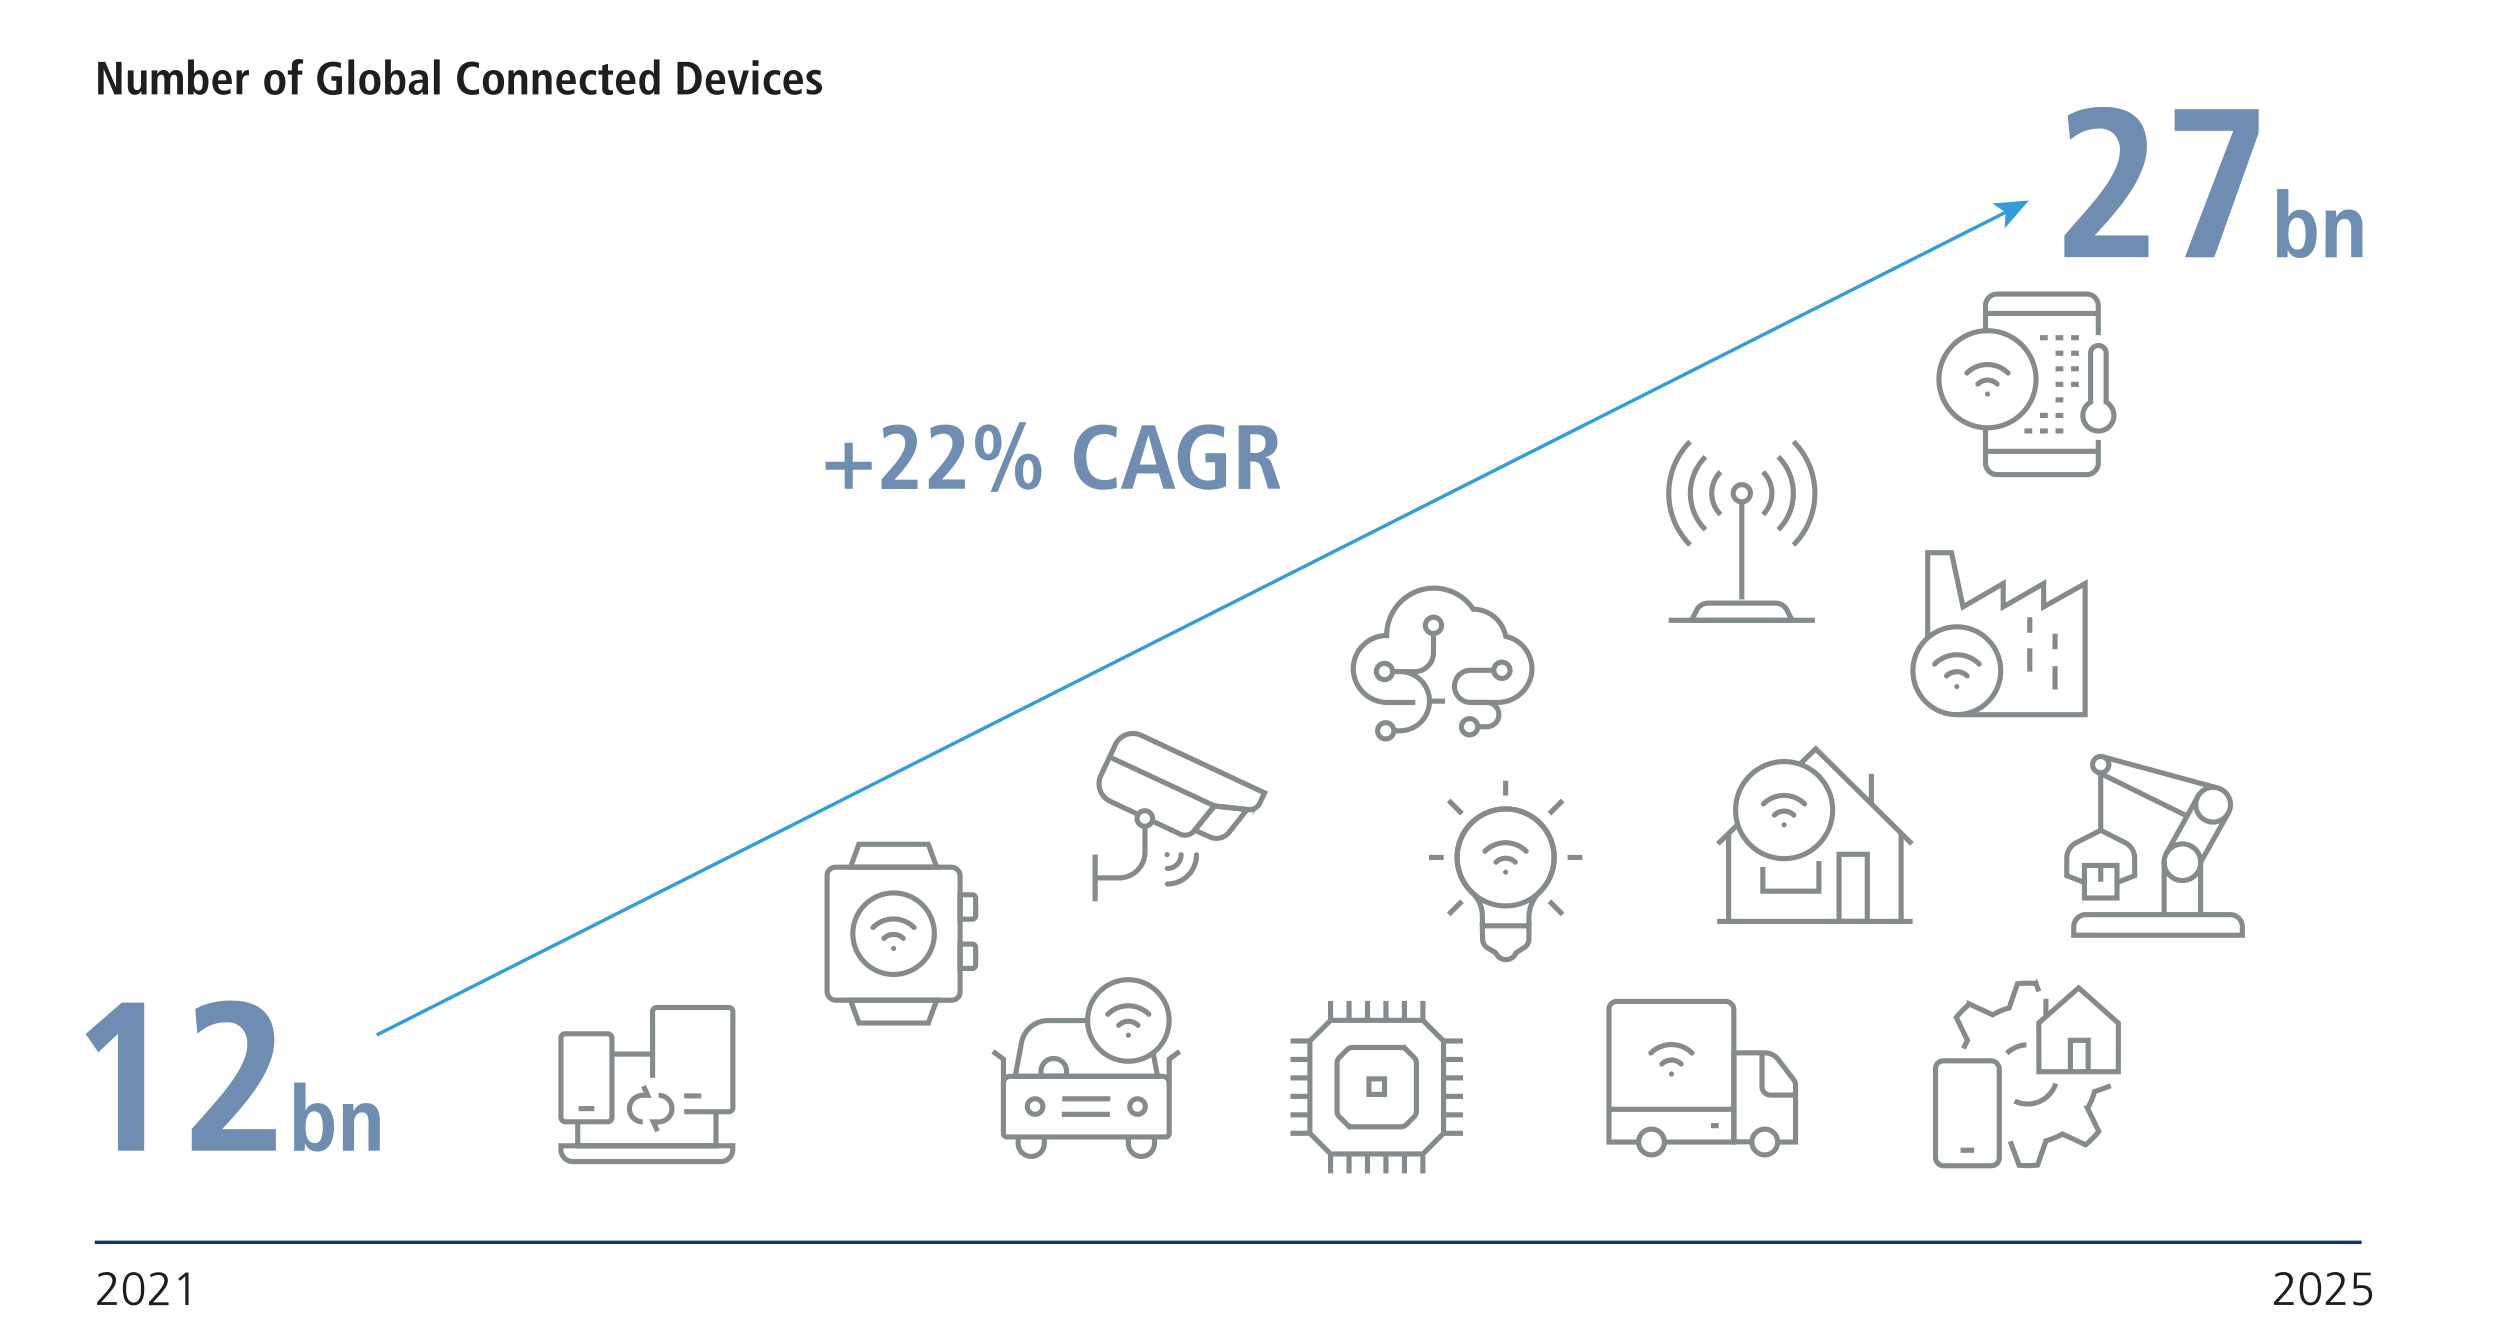 <svg id="Layer_1" data-name="Layer 1" xmlns="http://www.w3.org/2000/svg" viewBox="0 0 730 391.01"><defs><style>.cls-1,.cls-4,.cls-6,.cls-7,.cls-8{fill:none;stroke-miterlimit:10;}.cls-1{stroke:#123a5f;}.cls-2{fill:#1e1e1e;}.cls-3{fill:#6e8db0;}.cls-4{stroke:#349cd7;}.cls-5{fill:#349cd7;}.cls-6,.cls-7,.cls-8{stroke:#858a8c;stroke-width:1.5px;}.cls-7{stroke-linecap:square;}.cls-8{stroke-linecap:round;}</style></defs><title>202207_thematic_newsletter_6</title><line class="cls-1" x1="27.67" y1="362.76" x2="689.6" y2="362.76"/><path class="cls-2" d="M28.35,380.25l2.18-2.41a15.67,15.67,0,0,0,1.58-2,3.61,3.61,0,0,0,.71-1.87,1.74,1.74,0,0,0-.48-1.24,1.71,1.71,0,0,0-1.2-.47,4.25,4.25,0,0,0-2.28.68l-.17-.86a7.56,7.56,0,0,1,1.19-.46,4.33,4.33,0,0,1,1.21-.18,3.07,3.07,0,0,1,2,.6,2.29,2.29,0,0,1,.79,1.89,4,4,0,0,1-.85,2.22,18.43,18.43,0,0,1-1.77,2.19l-1.71,1.88h4.55v.82H28.35Z"/><path class="cls-2" d="M39,371.47a2.8,2.8,0,0,1,1.57.44,2.86,2.86,0,0,1,.95,1.14,8,8,0,0,1,.6,3.27,14.78,14.78,0,0,1-.09,1.58,5.86,5.86,0,0,1-.44,1.58,2.77,2.77,0,0,1-.94,1.19,2.63,2.63,0,0,1-1.65.49,2.52,2.52,0,0,1-1.6-.49,2.79,2.79,0,0,1-1-1.19A6.25,6.25,0,0,1,36,377.9a8.8,8.8,0,0,1-.12-1.58,7.84,7.84,0,0,1,.61-3.27,2.91,2.91,0,0,1,1-1.14A2.74,2.74,0,0,1,39,371.47Zm0,.82a1.71,1.71,0,0,0-1.15.39,2.49,2.49,0,0,0-.67,1,6.38,6.38,0,0,0-.29,1.31c0,.47-.06.91-.06,1.31s0,.83.06,1.29a6.23,6.23,0,0,0,.29,1.31,2.33,2.33,0,0,0,.67,1,1.55,1.55,0,0,0,1.15.42,1.65,1.65,0,0,0,1.19-.42,2.3,2.3,0,0,0,.65-1,5.68,5.68,0,0,0,.3-1.31c0-.46,0-.89,0-1.29s0-.84,0-1.31a5.8,5.8,0,0,0-.3-1.31,2.45,2.45,0,0,0-.65-1A1.83,1.83,0,0,0,39,372.29Z"/><path class="cls-2" d="M43.49,380.25l2.18-2.41a16.63,16.63,0,0,0,1.58-2A3.61,3.61,0,0,0,48,374a1.74,1.74,0,0,0-.48-1.24,1.71,1.71,0,0,0-1.2-.47A4.28,4.28,0,0,0,44,373l-.16-.86a7.56,7.56,0,0,1,1.19-.46,4.33,4.33,0,0,1,1.21-.18,3.07,3.07,0,0,1,2,.6A2.32,2.32,0,0,1,49,374a4,4,0,0,1-.85,2.22,18.43,18.43,0,0,1-1.77,2.19l-1.71,1.88h4.54v.82h-5.7Z"/><path class="cls-2" d="M54.21,371.57h.84v9.5h-.94v-8.44L52.57,374l-.52-.62Z"/><path class="cls-2" d="M28.66,18.07h2.07l3.16,7.46h0V18.07H35.5v9.5H33.42l-3.15-7.4h0v7.4H28.66Z"/><path class="cls-2" d="M42.8,26.41c0,.22,0,.43,0,.63s0,.38,0,.53H41.27l0-.54a4.61,4.61,0,0,1,0-.53l0,0v0l-.27.4a2.26,2.26,0,0,1-.37.39,2,2,0,0,1-.52.28,2.12,2.12,0,0,1-.71.11,2.21,2.21,0,0,1-1-.2,1.73,1.73,0,0,1-.63-.57,2.46,2.46,0,0,1-.34-.83,4.57,4.57,0,0,1-.11-1V20.56h1.69v4.21a2.17,2.17,0,0,0,.24,1.17.88.88,0,0,0,.77.35,1,1,0,0,0,.56-.14,1.16,1.16,0,0,0,.35-.38,1.56,1.56,0,0,0,.19-.55,3.31,3.31,0,0,0,.06-.64v-4H42.8Z"/><path class="cls-2" d="M44.28,21.7c0-.25,0-.47,0-.66s0-.35,0-.48h1.68c0,.18,0,.37,0,.55s0,.37,0,.55h0a2.43,2.43,0,0,1,.25-.42,2.19,2.19,0,0,1,.36-.39,2.4,2.4,0,0,1,.5-.28,1.69,1.69,0,0,1,.66-.12,2,2,0,0,1,.74.12,2.08,2.08,0,0,1,.51.3,1.4,1.4,0,0,1,.32.37c.07.13.14.24.2.33.08-.12.17-.24.28-.38a2.25,2.25,0,0,1,.39-.36,2,2,0,0,1,1.2-.38,2.1,2.1,0,0,1,1,.2,1.53,1.53,0,0,1,.62.56,2.42,2.42,0,0,1,.34.88,5.79,5.79,0,0,1,.1,1.15v4.33H51.74V23.15a1.83,1.83,0,0,0-.21-1,.76.76,0,0,0-.69-.33,1,1,0,0,0-.49.12,1,1,0,0,0-.36.33,1.63,1.63,0,0,0-.22.48,2,2,0,0,0-.07.55v4.25H48V23.15a1.83,1.83,0,0,0-.21-1,.76.76,0,0,0-.69-.33,1,1,0,0,0-.5.12,1.1,1.1,0,0,0-.35.33,1.63,1.63,0,0,0-.22.48,2,2,0,0,0-.07.55v4.25H44.28Z"/><path class="cls-2" d="M56.63,17.36v4.21h0a1.85,1.85,0,0,1,.24-.4,1.79,1.79,0,0,1,.89-.62,2.19,2.19,0,0,1,2.46.85,4.71,4.71,0,0,1,.64,2.67,6.82,6.82,0,0,1-.14,1.39,3.83,3.83,0,0,1-.44,1.15,2.36,2.36,0,0,1-.76.78,2.12,2.12,0,0,1-1.12.29,2.2,2.2,0,0,1-.72-.1,1.82,1.82,0,0,1-.52-.27,2.28,2.28,0,0,1-.38-.38,2,2,0,0,1-.25-.45h0c0,.24,0,.45,0,.65a3,3,0,0,1,0,.44H54.89c0-.12,0-.29,0-.5s0-.44,0-.7v-9Zm0,6.69a5.45,5.45,0,0,0,.07.92,2.62,2.62,0,0,0,.22.76,1.28,1.28,0,0,0,.42.52,1,1,0,0,0,.62.19,1,1,0,0,0,1-.6A5.06,5.06,0,0,0,59.2,24a4.2,4.2,0,0,0-.28-1.68,1,1,0,0,0-1-.63,1,1,0,0,0-.6.18,1.33,1.33,0,0,0-.41.49,2.88,2.88,0,0,0-.23.75A5.53,5.53,0,0,0,56.63,24.05Z"/><path class="cls-2" d="M67.37,27.23c-.18.07-.45.17-.8.28a4.46,4.46,0,0,1-1.3.17,3.38,3.38,0,0,1-1.45-.28,2.92,2.92,0,0,1-1-.77,3.19,3.19,0,0,1-.59-1.11A5,5,0,0,1,62,24.17a5.28,5.28,0,0,1,.2-1.47,3.64,3.64,0,0,1,.57-1.17,2.74,2.74,0,0,1,.91-.79,2.55,2.55,0,0,1,1.21-.29,2.9,2.9,0,0,1,1.07.19,2.16,2.16,0,0,1,.9.61,3.18,3.18,0,0,1,.61,1.16,6,6,0,0,1,.22,1.79v.32h-4a2.21,2.21,0,0,0,.4,1.41,1.66,1.66,0,0,0,1.38.51,3.1,3.1,0,0,0,1.19-.18,3.14,3.14,0,0,0,.65-.36Zm-1.28-3.77q0-1.86-1.17-1.86a1,1,0,0,0-.57.16,1.31,1.31,0,0,0-.39.42,1.79,1.79,0,0,0-.23.6,3.91,3.91,0,0,0-.06.68Z"/><path class="cls-2" d="M69.09,21.72c0-.22,0-.43,0-.63s0-.37,0-.53h1.53c0,.21,0,.42,0,.64s0,.43,0,.64h0a2.31,2.31,0,0,1,.22-.45,1.83,1.83,0,0,1,.35-.45,2.25,2.25,0,0,1,.52-.35,1.67,1.67,0,0,1,.69-.14l.15,0,.14,0v1.58a2.14,2.14,0,0,0-.48-.07,1.58,1.58,0,0,0-.52.09,1.36,1.36,0,0,0-.47.29,1.47,1.47,0,0,0-.34.53,2.43,2.43,0,0,0-.13.82v3.84H69.09Z"/><path class="cls-2" d="M77.17,24.06a4.69,4.69,0,0,1,.28-1.77,3,3,0,0,1,.73-1.1,2.35,2.35,0,0,1,1-.57,3.79,3.79,0,0,1,1.08-.17,3.69,3.69,0,0,1,1.08.17,2.35,2.35,0,0,1,1,.57,3.09,3.09,0,0,1,.72,1.1,4.69,4.69,0,0,1,.28,1.77,4.82,4.82,0,0,1-.28,1.8A3.05,3.05,0,0,1,82.34,27a2.32,2.32,0,0,1-1,.56,4,4,0,0,1-1.08.15,4.13,4.13,0,0,1-1.08-.15,2.32,2.32,0,0,1-1-.56,2.94,2.94,0,0,1-.73-1.11A4.82,4.82,0,0,1,77.17,24.06Zm1.74,0a6.36,6.36,0,0,0,.06.87,2.63,2.63,0,0,0,.21.78,1.41,1.41,0,0,0,.41.56,1.05,1.05,0,0,0,.67.21,1,1,0,0,0,.67-.21,1.41,1.41,0,0,0,.41-.56,2.62,2.62,0,0,0,.2-.78,6.34,6.34,0,0,0,0-1.74,2.62,2.62,0,0,0-.2-.78,1.53,1.53,0,0,0-.41-.55,1,1,0,0,0-.67-.21,1.05,1.05,0,0,0-.67.21,1.53,1.53,0,0,0-.41.55,2.63,2.63,0,0,0-.21.78A6.36,6.36,0,0,0,78.91,24.06Z"/><path class="cls-2" d="M85.22,21.8H84.05V20.56h1.17V19.13a2.92,2.92,0,0,1,.09-.73,1.61,1.61,0,0,1,1-1,2.47,2.47,0,0,1,1-.16,4.65,4.65,0,0,1,.66.05l.55.11-.06,1.23-.32-.08a1.9,1.9,0,0,0-.35,0,.76.76,0,0,0-.59.24.9.9,0,0,0-.21.63v1.21h1.28V21.8H86.91v5.77H85.22Z"/><path class="cls-2" d="M96.77,22.25h3.08v5a4.27,4.27,0,0,1-1,.34,6.9,6.9,0,0,1-1.57.15,5.09,5.09,0,0,1-2-.37,4,4,0,0,1-1.46-1,4.4,4.4,0,0,1-.89-1.55,6.49,6.49,0,0,1,0-3.9,4.4,4.4,0,0,1,.89-1.55,4.26,4.26,0,0,1,1.46-1,5.27,5.27,0,0,1,2-.37,6.1,6.1,0,0,1,1.43.15,4.89,4.89,0,0,1,.88.26l-.09,1.57a3.81,3.81,0,0,0-1-.42,4.26,4.26,0,0,0-1.21-.17,2.65,2.65,0,0,0-1.23.27,2.68,2.68,0,0,0-.89.75,3.39,3.39,0,0,0-.55,1.11,5,5,0,0,0-.18,1.37,5.38,5.38,0,0,0,.18,1.45,3.21,3.21,0,0,0,.52,1.1,2.31,2.31,0,0,0,.87.71,2.76,2.76,0,0,0,1.18.24,3.27,3.27,0,0,0,.57-.05,2.94,2.94,0,0,0,.44-.13V23.58H96.77Z"/><path class="cls-2" d="M101.73,17.36h1.69V27.57h-1.69Z"/><path class="cls-2" d="M104.92,24.06a4.69,4.69,0,0,1,.28-1.77,2.85,2.85,0,0,1,.72-1.1,2.41,2.41,0,0,1,1-.57,3.55,3.55,0,0,1,2.17,0,2.26,2.26,0,0,1,1,.57,2.85,2.85,0,0,1,.72,1.1,4.69,4.69,0,0,1,.28,1.77,4.82,4.82,0,0,1-.28,1.8,2.82,2.82,0,0,1-.72,1.11,2.24,2.24,0,0,1-1,.56,4,4,0,0,1-2.17,0,2.38,2.38,0,0,1-1-.56,2.82,2.82,0,0,1-.72-1.11A4.82,4.82,0,0,1,104.92,24.06Zm1.74,0a8.46,8.46,0,0,0,0,.87,3,3,0,0,0,.21.78,1.53,1.53,0,0,0,.42.56,1.16,1.16,0,0,0,1.33,0,1.32,1.32,0,0,0,.41-.56,3,3,0,0,0,.21-.78,7.59,7.59,0,0,0,0-1.74,3,3,0,0,0-.21-.78,1.42,1.42,0,0,0-.41-.55,1.16,1.16,0,0,0-1.33,0,1.68,1.68,0,0,0-.42.55,3,3,0,0,0-.21.78A8.46,8.46,0,0,0,106.66,24.06Z"/><path class="cls-2" d="M114.13,17.36v4.21h0a1.9,1.9,0,0,1,.25-.4,1.41,1.41,0,0,1,.37-.36,1.69,1.69,0,0,1,.52-.26,2,2,0,0,1,.67-.1,2,2,0,0,1,1.78.95,4.71,4.71,0,0,1,.64,2.67,6.18,6.18,0,0,1-.14,1.39,3.82,3.82,0,0,1-.43,1.15,2.39,2.39,0,0,1-.77.78,2.1,2.1,0,0,1-1.12.29,2.17,2.17,0,0,1-.71-.1,1.88,1.88,0,0,1-.53-.27,2.21,2.21,0,0,1-.37-.38,2,2,0,0,1-.26-.45h0c0,.24,0,.45,0,.65a3.33,3.33,0,0,1,0,.44h-1.58a4.81,4.81,0,0,0,0-.5c0-.21,0-.44,0-.7v-9Zm0,6.69a6.74,6.74,0,0,0,.07.92,2.61,2.61,0,0,0,.23.76,1.34,1.34,0,0,0,.41.52,1,1,0,0,0,.63.19,1,1,0,0,0,1-.6,5,5,0,0,0,.26-1.84,4.39,4.39,0,0,0-.28-1.68,1,1,0,0,0-1-.63,1,1,0,0,0-.6.18,1.31,1.31,0,0,0-.4.49,2.88,2.88,0,0,0-.23.75A5.49,5.49,0,0,0,114.13,24.05Z"/><path class="cls-2" d="M120.07,21a8.68,8.68,0,0,1,.88-.34,4.26,4.26,0,0,1,1.34-.18,4.19,4.19,0,0,1,1.34.19,1.9,1.9,0,0,1,.82.56,2.14,2.14,0,0,1,.4.89,5.29,5.29,0,0,1,.12,1.18v3.06c0,.26,0,.49,0,.71s0,.4.06.53h-1.52a1.51,1.51,0,0,1-.08-.45c0-.16,0-.33,0-.5h0a3.38,3.38,0,0,1-.76.75,2.05,2.05,0,0,1-1.2.31,2.12,2.12,0,0,1-.79-.14,1.81,1.81,0,0,1-.67-.4,2,2,0,0,1-.46-.64,2.07,2.07,0,0,1-.18-.88,2.2,2.2,0,0,1,.28-1.17,2.08,2.08,0,0,1,.77-.73,3.52,3.52,0,0,1,1.16-.38,11.12,11.12,0,0,1,1.48-.1h.34V23a1.68,1.68,0,0,0-.07-.5,1.1,1.1,0,0,0-.22-.43,1.18,1.18,0,0,0-.4-.29,1.6,1.6,0,0,0-.62-.11,2.35,2.35,0,0,0-.6.07,3,3,0,0,0-.55.17,4.71,4.71,0,0,0-.45.22l-.32.22Zm3.32,3.17h-.15a4,4,0,0,0-1.69.28,1,1,0,0,0-.61,1,1.09,1.09,0,0,0,.29.78,1.06,1.06,0,0,0,.79.3,1.13,1.13,0,0,0,1.06-.53,2.92,2.92,0,0,0,.31-1.47Z"/><path class="cls-2" d="M126.7,17.36h1.69V27.57H126.7Z"/><path class="cls-2" d="M139.9,27.37a2.69,2.69,0,0,1-.83.24,6.77,6.77,0,0,1-1.22.1,4.55,4.55,0,0,1-1.91-.38,3.87,3.87,0,0,1-1.36-1,4.42,4.42,0,0,1-.82-1.55,6.83,6.83,0,0,1,0-3.87,4.48,4.48,0,0,1,.81-1.55,3.74,3.74,0,0,1,1.35-1,4.43,4.43,0,0,1,1.87-.38,5,5,0,0,1,1.29.15,6.58,6.58,0,0,1,.82.25l-.09,1.56-.7-.32a2.68,2.68,0,0,0-1.1-.19,2.77,2.77,0,0,0-1,.19,2.24,2.24,0,0,0-.85.6,3.12,3.12,0,0,0-.58,1.07,4.9,4.9,0,0,0-.22,1.58,4.9,4.9,0,0,0,.22,1.58,3,3,0,0,0,.58,1.07,2.27,2.27,0,0,0,.85.61,3,3,0,0,0,1,.19,3.61,3.61,0,0,0,1.07-.14,2.61,2.61,0,0,0,.73-.35Z"/><path class="cls-2" d="M141,24.06a4.9,4.9,0,0,1,.28-1.77,3,3,0,0,1,.73-1.1,2.35,2.35,0,0,1,1-.57,3.55,3.55,0,0,1,2.17,0,2.37,2.37,0,0,1,1,.57,3,3,0,0,1,.72,1.1,4.69,4.69,0,0,1,.28,1.77,4.82,4.82,0,0,1-.28,1.8,2.93,2.93,0,0,1-.72,1.11,2.35,2.35,0,0,1-1,.56,4,4,0,0,1-2.17,0,2.32,2.32,0,0,1-1-.56,2.94,2.94,0,0,1-.73-1.11A5,5,0,0,1,141,24.06Zm1.75,0a6.35,6.35,0,0,0,0,.87,3,3,0,0,0,.21.78,1.43,1.43,0,0,0,.42.56,1.16,1.16,0,0,0,1.33,0,1.41,1.41,0,0,0,.41-.56,2.62,2.62,0,0,0,.2-.78,6.34,6.34,0,0,0,0-1.74,2.62,2.62,0,0,0-.2-.78,1.53,1.53,0,0,0-.41-.55,1.16,1.16,0,0,0-1.33,0,1.55,1.55,0,0,0-.42.55,3,3,0,0,0-.21.78A6.35,6.35,0,0,0,142.74,24.06Z"/><path class="cls-2" d="M148.49,21.72c0-.22,0-.43,0-.63s0-.37,0-.53H150l0,.54a4.78,4.78,0,0,1,0,.54h0a3.74,3.74,0,0,1,.24-.37,1.64,1.64,0,0,1,.36-.39,2.17,2.17,0,0,1,.52-.31,2.11,2.11,0,0,1,.75-.12,2.07,2.07,0,0,1,1,.21,1.62,1.62,0,0,1,.63.56,2.27,2.27,0,0,1,.34.83,4.64,4.64,0,0,1,.11,1v4.52h-1.69v-4.2a2.3,2.3,0,0,0-.23-1.18.81.81,0,0,0-.74-.35,1.1,1.1,0,0,0-.56.13,1,1,0,0,0-.37.35,1.47,1.47,0,0,0-.21.53,3.24,3.24,0,0,0-.06.64v4.08h-1.69Z"/><path class="cls-2" d="M155.56,21.72c0-.22,0-.43,0-.63s0-.37,0-.53h1.57c0,.18,0,.36,0,.54s0,.35,0,.54h0c.06-.11.14-.23.23-.37a1.93,1.93,0,0,1,.37-.39,2.17,2.17,0,0,1,.52-.31,2,2,0,0,1,.74-.12,2.15,2.15,0,0,1,1,.21,1.62,1.62,0,0,1,.63.56,2.46,2.46,0,0,1,.34.83,4.65,4.65,0,0,1,.1,1v4.52h-1.69v-4.2a2.32,2.32,0,0,0-.22-1.18.82.82,0,0,0-.74-.35,1.08,1.08,0,0,0-.56.13,1.07,1.07,0,0,0-.38.35,1.67,1.67,0,0,0-.2.53,3.24,3.24,0,0,0-.06.64v4.08h-1.69Z"/><path class="cls-2" d="M167.77,27.23c-.18.07-.45.17-.8.28a4.43,4.43,0,0,1-1.29.17,3.43,3.43,0,0,1-1.46-.28,2.92,2.92,0,0,1-1-.77,3,3,0,0,1-.58-1.11,4.64,4.64,0,0,1-.19-1.35,5.28,5.28,0,0,1,.19-1.47,3.64,3.64,0,0,1,.57-1.17,2.68,2.68,0,0,1,.92-.79,2.51,2.51,0,0,1,1.2-.29,3,3,0,0,1,1.08.19,2.19,2.19,0,0,1,.89.61,3.18,3.18,0,0,1,.61,1.16,6,6,0,0,1,.23,1.79v.32h-4.06a2.21,2.21,0,0,0,.4,1.41,1.66,1.66,0,0,0,1.38.51,3.06,3.06,0,0,0,1.19-.18,2.9,2.9,0,0,0,.65-.36Zm-1.28-3.77q0-1.86-1.17-1.86a1,1,0,0,0-.56.16,1.46,1.46,0,0,0-.4.42,1.78,1.78,0,0,0-.22.6,3.14,3.14,0,0,0-.07.68Z"/><path class="cls-2" d="M174.2,27.4a6.12,6.12,0,0,1-.72.19,4.62,4.62,0,0,1-.94.09,3.54,3.54,0,0,1-1.49-.28,2.9,2.9,0,0,1-1-.78,3.43,3.43,0,0,1-.59-1.14,5.34,5.34,0,0,1-.19-1.41,5,5,0,0,1,.2-1.41,3.26,3.26,0,0,1,.61-1.15,3,3,0,0,1,1.06-.77,3.68,3.68,0,0,1,1.52-.29,3.34,3.34,0,0,1,.82.1,3.27,3.27,0,0,1,.65.19L174,22.07c-.16-.07-.33-.15-.53-.22a1.76,1.76,0,0,0-.66-.12,1.62,1.62,0,0,0-1.4.61,3,3,0,0,0-.44,1.75,3.34,3.34,0,0,0,.12.91,2.25,2.25,0,0,0,.35.73,1.59,1.59,0,0,0,.6.49,1.9,1.9,0,0,0,.85.18,2.34,2.34,0,0,0,.67-.11,2.83,2.83,0,0,0,.53-.23Z"/><path class="cls-2" d="M175.86,19.12l1.69-.52v2H179V21.8h-1.4v3.63a1.1,1.1,0,0,0,.19.77.75.75,0,0,0,.57.2,1.15,1.15,0,0,0,.39,0,1,1,0,0,0,.25-.1v1.2a2.14,2.14,0,0,1-.47.16,2.62,2.62,0,0,1-.66.07,1.75,1.75,0,0,1-2-2V21.8h-1.12V20.56h1.12Z"/><path class="cls-2" d="M185.17,27.23c-.18.07-.45.17-.8.28a4.46,4.46,0,0,1-1.3.17,3.41,3.41,0,0,1-1.45-.28,2.92,2.92,0,0,1-1-.77,3.19,3.19,0,0,1-.59-1.11,5,5,0,0,1-.19-1.35,5.28,5.28,0,0,1,.2-1.47,3.64,3.64,0,0,1,.57-1.17,2.74,2.74,0,0,1,.91-.79,2.55,2.55,0,0,1,1.21-.29,3,3,0,0,1,1.08.19,2.19,2.19,0,0,1,.89.61,3.18,3.18,0,0,1,.61,1.16,6,6,0,0,1,.22,1.79v.32h-4.05a2.21,2.21,0,0,0,.4,1.41,1.66,1.66,0,0,0,1.38.51,3.06,3.06,0,0,0,1.19-.18,3.14,3.14,0,0,0,.65-.36Zm-1.28-3.77q0-1.86-1.17-1.86a1,1,0,0,0-.57.16,1.43,1.43,0,0,0-.39.42,1.78,1.78,0,0,0-.22.6,3.14,3.14,0,0,0-.07.68Z"/><path class="cls-2" d="M192.59,17.36v9c0,.26,0,.49,0,.7s0,.38,0,.5h-1.57a3,3,0,0,1,0-.44c0-.2,0-.41,0-.65h0a2.51,2.51,0,0,1-.26.45,1.89,1.89,0,0,1-.37.38,1.82,1.82,0,0,1-.52.27,2.17,2.17,0,0,1-.71.1,2.13,2.13,0,0,1-1.13-.29,2.36,2.36,0,0,1-.76-.78,3.83,3.83,0,0,1-.44-1.15,6.82,6.82,0,0,1-.14-1.39,4.71,4.71,0,0,1,.64-2.67,2.19,2.19,0,0,1,2.46-.85,1.79,1.79,0,0,1,.89.62,1.85,1.85,0,0,1,.24.4h0V17.36ZM188.33,24a5.06,5.06,0,0,0,.25,1.84,1,1,0,0,0,1,.6,1,1,0,0,0,.62-.19,1.36,1.36,0,0,0,.42-.52,2.62,2.62,0,0,0,.22-.76,5.45,5.45,0,0,0,.07-.92,5.53,5.53,0,0,0-.07-.94,2.88,2.88,0,0,0-.23-.75,1.33,1.33,0,0,0-.41-.49,1,1,0,0,0-.6-.18,1,1,0,0,0-1,.63A4.2,4.2,0,0,0,188.33,24Z"/><path class="cls-2" d="M197.84,18.07h2.48a4.54,4.54,0,0,1,3.4,1.19,4.92,4.92,0,0,1,1.15,3.56,5.76,5.76,0,0,1-.34,2.09,4,4,0,0,1-.95,1.48,3.84,3.84,0,0,1-1.43.89,5.66,5.66,0,0,1-1.83.29h-2.48Zm1.75,8.17h.58a3.14,3.14,0,0,0,1.28-.24,2.3,2.3,0,0,0,.88-.69,3.19,3.19,0,0,0,.52-1.08,5.93,5.93,0,0,0,0-2.82,3.19,3.19,0,0,0-.52-1.08,2.3,2.3,0,0,0-.88-.69,3.14,3.14,0,0,0-1.28-.24h-.58Z"/><path class="cls-2" d="M211.4,27.23c-.18.07-.44.17-.8.28a4.34,4.34,0,0,1-1.29.17,3.43,3.43,0,0,1-1.46-.28,2.9,2.9,0,0,1-1.59-1.88,4.64,4.64,0,0,1-.19-1.35,5.28,5.28,0,0,1,.19-1.47,3.88,3.88,0,0,1,.58-1.17,2.65,2.65,0,0,1,.91-.79,2.53,2.53,0,0,1,1.2-.29,3,3,0,0,1,1.08.19,2.19,2.19,0,0,1,.89.61,3.18,3.18,0,0,1,.61,1.16,6,6,0,0,1,.23,1.79v.32H207.7a2.27,2.27,0,0,0,.4,1.41,1.66,1.66,0,0,0,1.38.51,3.15,3.15,0,0,0,1.2-.18,3,3,0,0,0,.64-.36Zm-1.28-3.77q0-1.86-1.17-1.86a1,1,0,0,0-.56.16,1.46,1.46,0,0,0-.4.42,1.78,1.78,0,0,0-.22.6,3.14,3.14,0,0,0-.07.68Z"/><path class="cls-2" d="M212.44,20.56h1.74L215.61,26h0l1.44-5.41h1.63l-2.15,7h-2Z"/><path class="cls-2" d="M219.75,17.58h1.74v1.66h-1.74Zm0,3h1.68v7h-1.68Z"/><path class="cls-2" d="M227.92,27.4a6.12,6.12,0,0,1-.72.19,4.55,4.55,0,0,1-.94.09,3.54,3.54,0,0,1-1.49-.28,2.78,2.78,0,0,1-1-.78,3.28,3.28,0,0,1-.6-1.14,5.34,5.34,0,0,1-.19-1.41,5,5,0,0,1,.2-1.41,3.26,3.26,0,0,1,.61-1.15,3,3,0,0,1,1.06-.77,3.68,3.68,0,0,1,1.52-.29,3.34,3.34,0,0,1,.82.1,3.27,3.27,0,0,1,.65.19l-.09,1.33c-.16-.07-.33-.15-.53-.22a1.76,1.76,0,0,0-.66-.12,1.62,1.62,0,0,0-1.4.61,3,3,0,0,0-.43,1.75,3.34,3.34,0,0,0,.11.91,2.25,2.25,0,0,0,.35.73,1.59,1.59,0,0,0,.6.49,1.9,1.9,0,0,0,.85.18,2.34,2.34,0,0,0,.67-.11,2.83,2.83,0,0,0,.53-.23Z"/><path class="cls-2" d="M234.1,27.23c-.18.07-.45.17-.8.28a4.46,4.46,0,0,1-1.3.17,3.38,3.38,0,0,1-1.45-.28,2.92,2.92,0,0,1-1-.77,3,3,0,0,1-.59-1.11,5,5,0,0,1-.19-1.35,5.28,5.28,0,0,1,.2-1.47,3.64,3.64,0,0,1,.57-1.17,2.65,2.65,0,0,1,.91-.79,2.55,2.55,0,0,1,1.21-.29,2.9,2.9,0,0,1,1.07.19,2.16,2.16,0,0,1,.9.61,3.34,3.34,0,0,1,.61,1.16,6,6,0,0,1,.22,1.79v.32h-4a2.21,2.21,0,0,0,.4,1.41,1.65,1.65,0,0,0,1.38.51,3.1,3.1,0,0,0,1.19-.18,3.14,3.14,0,0,0,.65-.36Zm-1.28-3.77q0-1.86-1.17-1.86a1,1,0,0,0-.57.16,1.31,1.31,0,0,0-.39.42,1.79,1.79,0,0,0-.23.6,3.91,3.91,0,0,0-.06.68Z"/><path class="cls-2" d="M235.57,25.94l.27.11.41.16a3.29,3.29,0,0,0,.5.14,3.58,3.58,0,0,0,.58,0,2,2,0,0,0,.77-.14.55.55,0,0,0,.31-.55.66.66,0,0,0-.14-.41,1.92,1.92,0,0,0-.6-.48l-.7-.41-.53-.33a3.56,3.56,0,0,1-.48-.39,1.66,1.66,0,0,1-.34-.54,1.73,1.73,0,0,1-.13-.71,1.53,1.53,0,0,1,.17-.72,2,2,0,0,1,.48-.64,2.68,2.68,0,0,1,.76-.45,2.71,2.71,0,0,1,1-.18,4.87,4.87,0,0,1,1.16.12l.6.17-.1,1.3a5.86,5.86,0,0,0-.67-.21,2.8,2.8,0,0,0-.81-.1,1.11,1.11,0,0,0-.74.19.59.59,0,0,0-.23.49.63.63,0,0,0,.21.48,4,4,0,0,0,.58.42l.83.53a6.13,6.13,0,0,1,.57.4,2.2,2.2,0,0,1,.41.39,1.61,1.61,0,0,1,.25.44,1.8,1.8,0,0,1,.08.54,1.86,1.86,0,0,1-.2.87,1.88,1.88,0,0,1-.54.65,2.68,2.68,0,0,1-.83.41,3.81,3.81,0,0,1-1,.14,5.79,5.79,0,0,1-1.16-.11,6.06,6.06,0,0,1-.78-.23Z"/><path class="cls-3" d="M34.46,301.88l-5.76,5.39L25,301.94l10.54-9.17h6.56V336H34.46Z"/><path class="cls-3" d="M56,329.63,59.24,326q2.35-2.66,4.68-5.39a63.26,63.26,0,0,0,4.14-5.39,32.8,32.8,0,0,0,3-5.26,12.51,12.51,0,0,0,1.14-5,6.52,6.52,0,0,0-1.64-4.77,5.69,5.69,0,0,0-4.24-1.67,13,13,0,0,0-3.16.34,11.17,11.17,0,0,0-2.38.87,14,14,0,0,0-1.8,1.08c-.52.37-1,.7-1.33,1L57,294.63A19.76,19.76,0,0,1,61,293a22.72,22.72,0,0,1,6.66-.81,16.45,16.45,0,0,1,5.79.9,10.06,10.06,0,0,1,3.88,2.48,9.25,9.25,0,0,1,2.13,3.68,14.85,14.85,0,0,1,.65,4.46,17.5,17.5,0,0,1-1.11,6,33.78,33.78,0,0,1-3,6.16,59.67,59.67,0,0,1-4.4,6.17c-1.65,2-3.38,4.06-5.2,6l-1.55,1.67H80.55V336H56Z"/><path class="cls-3" d="M89.22,316.1v8.2h0a4.32,4.32,0,0,1,.48-.78,3.45,3.45,0,0,1,1.74-1.21,4.35,4.35,0,0,1,1.31-.19A4,4,0,0,1,96.28,324a9.27,9.27,0,0,1,1.25,5.21,12.38,12.38,0,0,1-.28,2.71,7.45,7.45,0,0,1-.85,2.23,4.46,4.46,0,0,1-1.49,1.53,4.06,4.06,0,0,1-2.19.57,4.48,4.48,0,0,1-1.39-.2,3.28,3.28,0,0,1-1-.53,3.65,3.65,0,0,1-.73-.74,3.58,3.58,0,0,1-.49-.87H89q0,.69,0,1.26a6.65,6.65,0,0,1-.08.87H85.82c0-.25.06-.58.08-1s0-.86,0-1.36V316.1Zm0,13a11.59,11.59,0,0,0,.13,1.81,5.48,5.48,0,0,0,.44,1.48,2.56,2.56,0,0,0,.81,1,2,2,0,0,0,1.22.37,1.87,1.87,0,0,0,1.92-1.18,9.67,9.67,0,0,0,.5-3.57,8.32,8.32,0,0,0-.55-3.28,2.14,2.14,0,0,0-3.09-.89,2.5,2.5,0,0,0-.78,1,5.12,5.12,0,0,0-.46,1.46A11.72,11.72,0,0,0,89.22,329.13Z"/><path class="cls-3" d="M100.13,324.59c0-.42,0-.83,0-1.22a9.61,9.61,0,0,0-.08-1h3.08c0,.35,0,.7.07,1s0,.7,0,1.05h.05c.13-.21.28-.45.47-.71a3.8,3.8,0,0,1,.7-.76,3.62,3.62,0,0,1,1-.6,3.89,3.89,0,0,1,1.45-.24,4.29,4.29,0,0,1,1.94.4,3.27,3.27,0,0,1,1.23,1.1,4.9,4.9,0,0,1,.67,1.62,9.35,9.35,0,0,1,.19,1.95V336h-3.29V327.8a4.35,4.35,0,0,0-.44-2.28,1.57,1.57,0,0,0-1.44-.69,2.17,2.17,0,0,0-1.09.25,2,2,0,0,0-.73.69,3,3,0,0,0-.4,1,6.14,6.14,0,0,0-.12,1.24v8h-3.29Z"/><path class="cls-3" d="M602.8,68.74,606,65.09c1.57-1.78,3.13-3.57,4.67-5.39a64.56,64.56,0,0,0,4.15-5.39,32.88,32.88,0,0,0,3-5.27A12.43,12.43,0,0,0,619,44a6.49,6.49,0,0,0-1.64-4.77,5.66,5.66,0,0,0-4.24-1.68,13.48,13.48,0,0,0-3.16.34,11.17,11.17,0,0,0-2.38.87,13.37,13.37,0,0,0-1.8,1.08c-.52.38-1,.71-1.33,1l-.68-7.13a20.35,20.35,0,0,1,4-1.67,22.72,22.72,0,0,1,6.66-.81,16.69,16.69,0,0,1,5.79.9,10.26,10.26,0,0,1,3.88,2.48,9.22,9.22,0,0,1,2.13,3.69,14.8,14.8,0,0,1,.65,4.46,17.45,17.45,0,0,1-1.11,6,33.86,33.86,0,0,1-3,6.17,59.57,59.57,0,0,1-4.4,6.16q-2.48,3.07-5.2,6l-1.55,1.67h15.74v6.32H602.8Z"/><path class="cls-3" d="M652.1,38.2H635V31.88h24.53v6.94l-12.95,36.3H638Z"/><path class="cls-3" d="M668.21,55.21v8.2h0a4.7,4.7,0,0,1,.48-.78,3.26,3.26,0,0,1,.73-.7,3.83,3.83,0,0,1,1-.51,4.37,4.37,0,0,1,1.31-.18,4,4,0,0,1,3.48,1.84,9.28,9.28,0,0,1,1.25,5.22,12.45,12.45,0,0,1-.28,2.71,7.56,7.56,0,0,1-.85,2.23,4.51,4.51,0,0,1-1.49,1.52,4.06,4.06,0,0,1-2.19.57,4.49,4.49,0,0,1-1.39-.19,3.29,3.29,0,0,1-1-.54,3.41,3.41,0,0,1-.73-.74,3.53,3.53,0,0,1-.49-.86H668q0,.69,0,1.26a6.46,6.46,0,0,1-.08.86h-3.08a9.64,9.64,0,0,0,.08-1q0-.61,0-1.35V55.21Zm0,13a11.46,11.46,0,0,0,.13,1.8,5.56,5.56,0,0,0,.44,1.49,2.63,2.63,0,0,0,.81,1,2.05,2.05,0,0,0,1.22.37,1.89,1.89,0,0,0,1.93-1.18,10,10,0,0,0,.49-3.57,8.25,8.25,0,0,0-.55-3.28,1.93,1.93,0,0,0-1.92-1.24,2,2,0,0,0-1.17.35,2.55,2.55,0,0,0-.78,1,4.91,4.91,0,0,0-.45,1.46A10.63,10.63,0,0,0,668.21,68.25Z"/><path class="cls-3" d="M679.12,63.71c0-.43,0-.84,0-1.22a9.82,9.82,0,0,0-.08-1h3.08c0,.35,0,.7.07,1s0,.69,0,1h0c.13-.22.28-.45.47-.72a3.8,3.8,0,0,1,.7-.76,3.6,3.6,0,0,1,1-.59,3.89,3.89,0,0,1,1.45-.24,4.16,4.16,0,0,1,1.94.4,3.19,3.19,0,0,1,1.23,1.1,4.9,4.9,0,0,1,.67,1.62,9.35,9.35,0,0,1,.19,2v8.81h-3.29v-8.2a4.35,4.35,0,0,0-.44-2.28,1.57,1.57,0,0,0-1.44-.69,2.17,2.17,0,0,0-1.09.25,2.1,2.1,0,0,0-.73.69,2.9,2.9,0,0,0-.4,1,6.24,6.24,0,0,0-.12,1.25v8h-3.29Z"/><path class="cls-3" d="M246.62,137.17h-5.55v-2.33h5.55v-5.55H249v5.55h5.55v2.33H249v5.55h-2.34Z"/><path class="cls-3" d="M257.4,140l1.38-1.57c.67-.76,1.34-1.53,2-2.31a26.59,26.59,0,0,0,1.78-2.31,13.64,13.64,0,0,0,1.28-2.25,5.47,5.47,0,0,0,.49-2.15,2.84,2.84,0,0,0-.7-2.05,2.44,2.44,0,0,0-1.82-.72,5.49,5.49,0,0,0-1.36.15,4.84,4.84,0,0,0-1,.37,6,6,0,0,0-.77.47l-.57.42-.29-3a8.31,8.31,0,0,1,1.74-.72,9.73,9.73,0,0,1,2.85-.34,7.22,7.22,0,0,1,2.48.38,4.36,4.36,0,0,1,1.66,1.06,4.06,4.06,0,0,1,.92,1.58,6.63,6.63,0,0,1,.28,1.91,7.47,7.47,0,0,1-.48,2.57,14.64,14.64,0,0,1-1.3,2.64,27,27,0,0,1-1.89,2.64c-.7.88-1.45,1.74-2.23,2.59l-.66.71h6.74v2.71H257.4Z"/><path class="cls-3" d="M271.2,140l1.38-1.57q1-1.14,2-2.31a28.72,28.72,0,0,0,1.78-2.31,14.31,14.31,0,0,0,1.27-2.25,5.3,5.3,0,0,0,.49-2.15,2.8,2.8,0,0,0-.7-2.05,2.44,2.44,0,0,0-1.82-.72,5.46,5.46,0,0,0-1.35.15,5.16,5.16,0,0,0-1,.37,5.87,5.87,0,0,0-.76.47l-.58.42-.29-3a8.8,8.8,0,0,1,1.74-.72,9.85,9.85,0,0,1,2.86-.34,7.22,7.22,0,0,1,2.48.38,4.44,4.44,0,0,1,1.66,1.06,4,4,0,0,1,.91,1.58,6.3,6.3,0,0,1,.28,1.91,7.47,7.47,0,0,1-.48,2.57,14.64,14.64,0,0,1-1.3,2.64,26.88,26.88,0,0,1-1.88,2.64c-.71.88-1.45,1.74-2.23,2.59L275,140h6.75v2.71H271.2Z"/><path class="cls-3" d="M284.74,129.18a6.58,6.58,0,0,1,1-3.89,3.68,3.68,0,0,1,5.71,0,8.14,8.14,0,0,1,0,7.78,3.66,3.66,0,0,1-5.71,0A6.53,6.53,0,0,1,284.74,129.18Zm2.34,0c0,2.27.5,3.4,1.51,3.4s1.52-1.13,1.52-3.4-.51-3.39-1.52-3.39S287.08,126.92,287.08,129.18Zm10.54-5.89h2.07l-8.39,20.33h-2.07Zm-1.22,14.44a6.56,6.56,0,0,1,1-3.89,3.68,3.68,0,0,1,5.71,0,8.07,8.07,0,0,1,0,7.78,3.66,3.66,0,0,1-5.71,0A6.56,6.56,0,0,1,296.4,137.73Zm2.33,0c0,2.27.51,3.4,1.52,3.4s1.51-1.13,1.51-3.4-.5-3.4-1.51-3.4S298.73,135.47,298.73,137.73Z"/><path class="cls-3" d="M326.13,142.32a5.15,5.15,0,0,1-1.63.48,13.75,13.75,0,0,1-2.38.19,8.77,8.77,0,0,1-3.71-.73,7.44,7.44,0,0,1-2.66-2,8.6,8.6,0,0,1-1.6-3,13.23,13.23,0,0,1,0-7.55,8.76,8.76,0,0,1,1.59-3,7.2,7.2,0,0,1,2.63-2,8.56,8.56,0,0,1,3.65-.73,10.29,10.29,0,0,1,2.5.27,14.89,14.89,0,0,1,1.61.5l-.18,3c-.36-.18-.81-.39-1.37-.64a5.44,5.44,0,0,0-2.14-.37,5.51,5.51,0,0,0-2,.37,4.34,4.34,0,0,0-1.66,1.18,5.87,5.87,0,0,0-1.14,2.09,11.25,11.25,0,0,0,0,6.16,5.82,5.82,0,0,0,1.14,2.08,4.34,4.34,0,0,0,1.66,1.18,5.31,5.31,0,0,0,2,.37,6.85,6.85,0,0,0,2.08-.26,5.14,5.14,0,0,0,1.43-.69Z"/><path class="cls-3" d="M338.4,138.26H332l-1.32,4.46h-3.4l6.21-18.53h3.72l6,18.53h-3.5Zm-.72-2.6L335.34,127h0l-2.55,8.65Z"/><path class="cls-3" d="M352,132.34h6V142a8.9,8.9,0,0,1-2,.67A13.84,13.84,0,0,1,353,143a10.05,10.05,0,0,1-3.93-.72,8,8,0,0,1-2.85-2,8.41,8.41,0,0,1-1.74-3,12.8,12.8,0,0,1,0-7.62,8.45,8.45,0,0,1,1.74-3,8.13,8.13,0,0,1,2.85-2,10.24,10.24,0,0,1,3.93-.71,12.68,12.68,0,0,1,2.79.27,10.77,10.77,0,0,1,1.73.52l-.19,3.06a8,8,0,0,0-1.91-.83,8.47,8.47,0,0,0-2.36-.32,5.07,5.07,0,0,0-4.13,2,6.37,6.37,0,0,0-1.06,2.17,9.59,9.59,0,0,0-.36,2.68,10.82,10.82,0,0,0,.34,2.83,6.14,6.14,0,0,0,1,2.15,4.54,4.54,0,0,0,1.68,1.36,5.3,5.3,0,0,0,2.31.48,4.89,4.89,0,0,0,1.12-.11,7.19,7.19,0,0,0,.85-.23v-5H352Z"/><path class="cls-3" d="M361.71,124.19h5.78a8.39,8.39,0,0,1,2.25.29,5.07,5.07,0,0,1,1.75.89,4.12,4.12,0,0,1,1.13,1.52,5.57,5.57,0,0,1,.39,2.19,4.32,4.32,0,0,1-1,3,4.21,4.21,0,0,1-2.58,1.38v.08a3.51,3.51,0,0,1,.53.15,1.57,1.57,0,0,1,.53.32,2.64,2.64,0,0,1,.52.63,5.22,5.22,0,0,1,.46,1l2.42,7.06h-3.61l-1.83-6a2.59,2.59,0,0,0-1-1.53,2.92,2.92,0,0,0-1.58-.41h-.77v8h-3.39Zm4.77,8.07a3.3,3.3,0,0,0,2.19-.69,2.59,2.59,0,0,0,.84-2.12,2.38,2.38,0,0,0-.8-2.12,3.93,3.93,0,0,0-2.23-.54H365.1v5.47Z"/><path class="cls-2" d="M664,380.25l2.18-2.41a16.63,16.63,0,0,0,1.58-2,3.61,3.61,0,0,0,.71-1.87,1.74,1.74,0,0,0-.48-1.24,1.71,1.71,0,0,0-1.2-.47,4.28,4.28,0,0,0-2.29.68l-.16-.86a7.83,7.83,0,0,1,1.18-.46,4.45,4.45,0,0,1,1.22-.18,3.09,3.09,0,0,1,2,.6,2.32,2.32,0,0,1,.79,1.89,4,4,0,0,1-.85,2.22,18.43,18.43,0,0,1-1.77,2.19l-1.71,1.88h4.54v.82H664Z"/><path class="cls-2" d="M674.66,371.47a2.8,2.8,0,0,1,1.57.44,2.94,2.94,0,0,1,.95,1.14,8,8,0,0,1,.6,3.27,14.78,14.78,0,0,1-.09,1.58,5.86,5.86,0,0,1-.44,1.58,2.77,2.77,0,0,1-.94,1.19,2.65,2.65,0,0,1-1.65.49,2.52,2.52,0,0,1-1.6-.49,2.89,2.89,0,0,1-1-1.19,6.68,6.68,0,0,1-.43-1.58,8.8,8.8,0,0,1-.12-1.58,7.84,7.84,0,0,1,.61-3.27,2.88,2.88,0,0,1,1-1.14A2.77,2.77,0,0,1,674.66,371.47Zm0,.82a1.71,1.71,0,0,0-1.15.39,2.4,2.4,0,0,0-.67,1,5.78,5.78,0,0,0-.29,1.31c0,.47-.07.91-.07,1.31s0,.83.07,1.29a5.67,5.67,0,0,0,.29,1.31,2.25,2.25,0,0,0,.67,1,1.55,1.55,0,0,0,1.15.42,1.65,1.65,0,0,0,1.19-.42,2.3,2.3,0,0,0,.65-1,5.68,5.68,0,0,0,.3-1.31c0-.46,0-.89,0-1.29s0-.84,0-1.31a5.8,5.8,0,0,0-.3-1.31,2.45,2.45,0,0,0-.65-1A1.83,1.83,0,0,0,674.66,372.29Z"/><path class="cls-2" d="M679.13,380.25l2.18-2.41a16.63,16.63,0,0,0,1.58-2,3.51,3.51,0,0,0,.7-1.87,1.69,1.69,0,0,0-.47-1.24,1.71,1.71,0,0,0-1.2-.47,4.28,4.28,0,0,0-2.29.68l-.16-.86a7.83,7.83,0,0,1,1.18-.46,4.38,4.38,0,0,1,1.21-.18,3.1,3.1,0,0,1,2,.6,2.29,2.29,0,0,1,.78,1.89,3.9,3.9,0,0,1-.84,2.22,18.43,18.43,0,0,1-1.77,2.19l-1.71,1.88h4.54v.82h-5.7Z"/><path class="cls-2" d="M692.25,372.38h-4l-.06,3.05a5.64,5.64,0,0,1,.57-.15,6.81,6.81,0,0,1,.87,0c2,0,3,.95,3,2.78a2.87,2.87,0,0,1-.95,2.35,3.68,3.68,0,0,1-2.5.8,5.83,5.83,0,0,1-2-.36v-.94a4.5,4.5,0,0,0,2,.49,3,3,0,0,0,1.73-.53,1.94,1.94,0,0,0,.79-1.62c0-1.45-.8-2.16-2.39-2.15a6.77,6.77,0,0,0-2.05.3l.09-4.78h4.86Z"/><line class="cls-4" x1="110.01" y1="302.2" x2="586.12" y2="61.74"/><polygon class="cls-5" points="592.42 58.55 585.37 66.67 585.65 61.98 581.71 59.41 592.42 58.55"/><polygon class="cls-6" points="415.48 297.94 388.53 297.94 382.49 303.97 382.49 330.92 388.53 336.96 415.48 336.96 421.51 330.92 421.51 303.97 415.48 297.94"/><path class="cls-6" d="M409.07,305.86H394.94a2.26,2.26,0,0,0-1.6.67l-2.25,2.25a2.26,2.26,0,0,0-.67,1.61v14.12a2.26,2.26,0,0,0,.67,1.6l2.25,2.25a2.26,2.26,0,0,0,1.6.67h14.12a2.26,2.26,0,0,0,1.61-.67l2.25-2.25a2.26,2.26,0,0,0,.67-1.6V310.39a2.26,2.26,0,0,0-.67-1.61l-2.25-2.25A2.26,2.26,0,0,0,409.07,305.86Z"/><line class="cls-6" x1="415.48" y1="297.93" x2="415.48" y2="292.26"/><line class="cls-6" x1="410.09" y1="297.93" x2="410.09" y2="292.26"/><line class="cls-6" x1="404.7" y1="297.93" x2="404.7" y2="292.26"/><line class="cls-6" x1="399.31" y1="297.93" x2="399.31" y2="292.26"/><line class="cls-6" x1="393.92" y1="297.93" x2="393.92" y2="292.26"/><line class="cls-6" x1="388.53" y1="297.93" x2="388.53" y2="292.26"/><line class="cls-6" x1="415.48" y1="342.63" x2="415.48" y2="336.96"/><line class="cls-6" x1="410.09" y1="342.63" x2="410.09" y2="336.96"/><line class="cls-6" x1="404.7" y1="342.63" x2="404.7" y2="336.96"/><line class="cls-6" x1="399.31" y1="342.63" x2="399.31" y2="336.96"/><line class="cls-6" x1="393.92" y1="342.63" x2="393.92" y2="336.96"/><line class="cls-6" x1="388.53" y1="342.63" x2="388.53" y2="336.96"/><line class="cls-6" x1="421.52" y1="330.92" x2="427.19" y2="330.92"/><line class="cls-6" x1="421.52" y1="325.53" x2="427.19" y2="325.53"/><line class="cls-6" x1="421.52" y1="320.14" x2="427.19" y2="320.14"/><line class="cls-6" x1="421.52" y1="314.75" x2="427.19" y2="314.75"/><line class="cls-6" x1="421.52" y1="309.36" x2="427.19" y2="309.36"/><line class="cls-6" x1="421.52" y1="303.97" x2="427.19" y2="303.97"/><line class="cls-6" x1="376.82" y1="330.92" x2="382.49" y2="330.92"/><line class="cls-6" x1="376.82" y1="325.53" x2="382.49" y2="325.53"/><line class="cls-6" x1="376.82" y1="320.14" x2="382.49" y2="320.14"/><line class="cls-6" x1="376.82" y1="314.75" x2="382.49" y2="314.75"/><line class="cls-6" x1="376.82" y1="309.36" x2="382.49" y2="309.36"/><line class="cls-6" x1="376.82" y1="303.97" x2="382.49" y2="303.97"/><rect class="cls-6" x="399.74" y="315.03" width="4.54" height="4.54"/><path class="cls-6" d="M406.26,196.08h2.48a8.66,8.66,0,0,1,8.66,8.66h0a8.66,8.66,0,0,1-8.66,8.66H407"/><path class="cls-6" d="M413.27,205.12h-8A10,10,0,0,1,395.17,196a9.77,9.77,0,0,1,9.73-10.43h0a13.81,13.81,0,0,1,25.3-7.68,9.74,9.74,0,0,1,9.47,7.92,9.76,9.76,0,0,1,7.6,10.63,10,10,0,0,1-10,8.67H429.4a4.69,4.69,0,0,1-4.69-4.7h0a4.69,4.69,0,0,1,4.69-4.69h6.8"/><path class="cls-6" d="M406.63,196.08a2.37,2.37,0,1,1-2.36-2.36A2.37,2.37,0,0,1,406.63,196.08Z"/><path class="cls-6" d="M420.94,182.6a2.37,2.37,0,1,1-2.36-2.36A2.37,2.37,0,0,1,420.94,182.6Z"/><path class="cls-6" d="M440.93,195.73a2.37,2.37,0,1,1-2.37-2.37A2.37,2.37,0,0,1,440.93,195.73Z"/><path class="cls-6" d="M426.75,212.21a2.37,2.37,0,1,0,2.36-2.36A2.37,2.37,0,0,0,426.75,212.21Z"/><path class="cls-6" d="M407,213.4a2.37,2.37,0,1,1-2.36-2.37A2.36,2.36,0,0,1,407,213.4Z"/><path class="cls-6" d="M431.48,212.21h2.64a3.54,3.54,0,0,0,3.55-3.54h0a3.55,3.55,0,0,0-3.55-3.55h-5"/><path class="cls-6" d="M418.58,185v5.62a5.49,5.49,0,0,1-5.49,5.49h-4.35"/><line class="cls-6" x1="417.4" y1="204.74" x2="421.97" y2="204.74"/><path class="cls-6" d="M604.56,312.93v-9.16h5.18v9.16"/><line class="cls-6" x1="597.41" y1="296.9" x2="597.41" y2="291.65"/><polygon class="cls-6" points="618.57 298.77 606.97 288.46 595.34 298.68 595.36 312.93 618.55 312.93 618.57 298.77"/><path class="cls-6" d="M595.34,289.49l-.84-2.29a27.07,27.07,0,0,0-5.4.05l-2.44,7.08a19.92,19.92,0,0,0-4.79,2l-6.79-3.15a27.37,27.37,0,0,0-3.85,3.91l3.28,6.72a19.6,19.6,0,0,0-1.14,2.35"/><path class="cls-6" d="M587,333.26l2.58,7a26.11,26.11,0,0,0,5.4-.06l2.44-7.08a20.09,20.09,0,0,0,4.79-2l6.79,3.15a27.3,27.3,0,0,0,3.85-3.9l-3.28-6.73a19.64,19.64,0,0,0,2-4.86l4.75-1.73"/><path class="cls-6" d="M600.28,316.41a8.67,8.67,0,0,1-12,5.1"/><path class="cls-6" d="M586,307.59a8.68,8.68,0,0,1,5.72-2.49"/><line class="cls-6" x1="576.46" y1="335.87" x2="572.49" y2="335.87"/><rect class="cls-6" x="565.17" y="309.76" width="18.61" height="30.64" rx="2.27"/><line class="cls-7" x1="557.74" y1="269.05" x2="502.15" y2="269.05"/><polyline class="cls-7" points="525.9 222.82 530.19 218.66 557.74 245.89"/><line class="cls-7" x1="502.15" y1="245.89" x2="507.12" y2="241.06"/><rect class="cls-6" x="537" y="249.46" width="8.25" height="19.59"/><line class="cls-6" x1="555.13" y1="269.05" x2="555.13" y2="243.08"/><line class="cls-6" x1="504.76" y1="269.05" x2="504.76" y2="243.13"/><polyline class="cls-6" points="514.75 253.14 514.75 260.22 531.11 260.22 531.11 251.44"/><line class="cls-6" x1="546.44" y1="234.72" x2="546.44" y2="225.96"/><circle class="cls-6" cx="520.96" cy="236.55" r="14.18"/><path class="cls-8" d="M514.94,234.74a8.52,8.52,0,0,1,12,0"/><path class="cls-8" d="M523.77,238a4,4,0,0,0-5.62,0"/><line class="cls-8" x1="520.96" y1="240.86" x2="520.96" y2="240.86"/><path class="cls-6" d="M498.78,176.11h19.66a3.78,3.78,0,0,1,3.37,2.08l1.47,2.94H493.94l1.47-2.94A3.79,3.79,0,0,1,498.78,176.11Z"/><line class="cls-6" x1="508.61" y1="175.05" x2="508.61" y2="146.55"/><path class="cls-6" d="M523.7,128.94a21.35,21.35,0,0,1,0,30.19"/><path class="cls-6" d="M519.26,133.38a15.08,15.08,0,0,1,0,21.31"/><path class="cls-6" d="M514.82,137.82a8.79,8.79,0,0,1,0,12.43"/><path class="cls-6" d="M493.52,159.13a21.38,21.38,0,0,1,0-30.19"/><path class="cls-6" d="M498,154.69a15.08,15.08,0,0,1,0-21.31"/><path class="cls-6" d="M502.4,150.25a8.79,8.79,0,0,1,0-12.43"/><path class="cls-6" d="M510.39,142.26a2.51,2.51,0,1,1-3.55,0A2.51,2.51,0,0,1,510.39,142.26Z"/><line class="cls-6" x1="487.28" y1="181.13" x2="529.95" y2="181.13"/><path class="cls-6" d="M613.41,220.89h0a2.35,2.35,0,0,1,2.05,1.19h0a2.34,2.34,0,0,1,0,2.37h0a2.35,2.35,0,0,1-2.05,1.19h0a2.38,2.38,0,0,1-2.06-1.19h0a2.39,2.39,0,0,1,0-2.37h0A2.38,2.38,0,0,1,613.41,220.89Z"/><line class="cls-6" x1="647.11" y1="229.98" x2="614.18" y2="221.03"/><path class="cls-6" d="M654.77,273.08v-2.44a3.57,3.57,0,0,0-3.57-3.57H609.09a3.56,3.56,0,0,0-3.56,3.57v2.44Z"/><rect class="cls-6" x="608.66" y="252.71" width="9.5" height="9.5"/><path class="cls-6" d="M637.27,246.43h0a5.35,5.35,0,0,1,4.63,2.68h0a5.36,5.36,0,0,1,0,5.34h0a5.36,5.36,0,0,1-4.63,2.67h0a5.35,5.35,0,0,1-4.63-2.67h0a5.31,5.31,0,0,1,0-5.34h0A5.33,5.33,0,0,1,637.27,246.43Z"/><path class="cls-6" d="M646.23,229.9h0a5.07,5.07,0,0,1,4.39,2.54h0a5,5,0,0,1,0,5.06h0a5.07,5.07,0,0,1-4.39,2.54h0a5,5,0,0,1-4.38-2.54h0a5,5,0,0,1,0-5.06h0A5,5,0,0,1,646.23,229.9Z"/><line class="cls-6" x1="631.93" y1="251.45" x2="631.93" y2="267.07"/><line class="cls-6" x1="641.85" y1="232.44" x2="632.64" y2="249.11"/><polyline class="cls-6" points="650.62 237.5 642.58 251.78 642.58 267.07"/><line class="cls-6" x1="612.42" y1="225.42" x2="638.15" y2="238.05"/><path class="cls-6" d="M608.66,257.69l-5.17-2v-5.1a5.08,5.08,0,0,1,2.78-4.53l7.14-3.62,7.13,3.62a5.06,5.06,0,0,1,2.78,4.53v5.1l-5.16,2"/><line class="cls-6" x1="613.41" y1="242.46" x2="613.41" y2="225.64"/><line class="cls-6" x1="613.41" y1="253.31" x2="613.41" y2="257.46"/><path class="cls-6" d="M163.79,334.57v1.09h0a3.53,3.53,0,0,0,3.53,3.53h43.12a3.53,3.53,0,0,0,3.53-3.53h0v-1.09Z"/><polyline class="cls-6" points="168.7 327.56 168.7 334.57 209.07 334.57 209.07 324.58"/><line class="cls-6" x1="173.55" y1="323.71" x2="168.96" y2="323.71"/><rect class="cls-6" x="163.79" y="301.86" width="14.9" height="25.7" rx="1.22"/><line class="cls-6" x1="204.76" y1="320" x2="199.77" y2="320"/><path class="cls-6" d="M190.56,314.71v-19.3a1.21,1.21,0,0,1,1.22-1.22h21a1.21,1.21,0,0,1,1.22,1.22v28a1.21,1.21,0,0,1-1.22,1.21h-13"/><line class="cls-6" x1="178.69" y1="307.8" x2="190.56" y2="307.8"/><path class="cls-6" d="M187.89,317.13l1.24,2.7h-1.45a3.88,3.88,0,0,0-3.88,3.88h0a3.88,3.88,0,0,0,3.88,3.88"/><path class="cls-6" d="M192,330.3l-1.24-2.71h1.57a3.88,3.88,0,0,0,3.88-3.88h0a3.88,3.88,0,0,0-3.88-3.88"/><path class="cls-6" d="M295,314.28h44.4a2,2,0,0,1,2,2V331a1,1,0,0,1-1,1H294a1,1,0,0,1-1-1V316.28A2,2,0,0,1,295,314.28Z"/><path class="cls-6" d="M317.57,298h-11.5a7.94,7.94,0,0,0-7.8,6.49l-1.83,9.81H338l-1.27-6.83"/><path class="cls-6" d="M304.94,332v1.86a3.82,3.82,0,0,1-3.82,3.82h0a3.81,3.81,0,0,1-3.81-3.82V332"/><path class="cls-6" d="M337.11,332v1.86a3.81,3.81,0,0,1-3.81,3.82h0a3.82,3.82,0,0,1-3.82-3.82V332"/><path class="cls-7" d="M311.42,313a3.73,3.73,0,1,0-7.45,0v1.25h7.46Z"/><circle class="cls-6" cx="302.25" cy="323.11" r="2.27"/><circle class="cls-6" cx="332.16" cy="323.11" r="2.27"/><line class="cls-6" x1="310.2" y1="320.85" x2="324.22" y2="320.85"/><line class="cls-6" x1="310.04" y1="325.38" x2="324.06" y2="325.38"/><polyline class="cls-6" points="293.01 317.05 293.01 309.28 289.94 307.01"/><polyline class="cls-6" points="341.41 317.05 341.41 309.28 344.47 307.01"/><circle class="cls-6" cx="329.48" cy="297.98" r="11.91"/><path class="cls-8" d="M323.47,296.17a8.51,8.51,0,0,1,12,0"/><path class="cls-8" d="M332.29,299.38a4,4,0,0,0-5.62,0"/><line class="cls-8" x1="329.48" y1="302.29" x2="329.48" y2="302.29"/><line class="cls-6" x1="319.78" y1="263.17" x2="319.78" y2="249.54"/><path class="cls-6" d="M319.78,256.35h7a7.54,7.54,0,0,0,7.55-7.54v-7.55"/><path class="cls-6" d="M331.76,237.54,324.2,234a5.68,5.68,0,0,1-2.75-7.54l4.22-9a5.68,5.68,0,0,1,7.54-2.75l36.05,16.81-1.37,2.94a3.43,3.43,0,0,1-3.45,1.95l-9.84-1.07-5.91,7.28a3.39,3.39,0,0,1-4.08.94L337,240"/><path class="cls-6" d="M348.84,242.41l4.5,2a4.71,4.71,0,0,0,5.58-1.4l5.23-6.62-9.55-1.05Z"/><line class="cls-6" x1="354.6" y1="235.31" x2="323.99" y2="221.04"/><circle class="cls-6" cx="334.28" cy="239" r="2.27"/><path class="cls-8" d="M349.38,249.62a8.52,8.52,0,0,1-8.51,8.51"/><path class="cls-8" d="M340.87,253.59a4,4,0,0,0,4-4"/><line class="cls-8" x1="340.8" y1="249.54" x2="340.8" y2="249.54"/><rect class="cls-6" x="241.51" y="253.22" width="38.84" height="38.84" rx="2.43"/><polygon class="cls-6" points="271.08 298.73 250.78 298.73 248.35 292.06 273.51 292.06 271.08 298.73"/><polygon class="cls-6" points="250.78 246.54 271.08 246.54 273.51 253.22 248.35 253.22 250.78 246.54"/><path class="cls-6" d="M280.35,261.27h3.54a1,1,0,0,1,1,1v5.12a1,1,0,0,1-1,1h-3.54a0,0,0,0,1,0,0v-7.12A0,0,0,0,1,280.35,261.27Z"/><path class="cls-6" d="M280.35,275.67h3.54a1,1,0,0,1,1,1v5.12a1,1,0,0,1-1,1h-3.54a0,0,0,0,1,0,0v-7.12A0,0,0,0,1,280.35,275.67Z"/><circle class="cls-6" cx="260.93" cy="272.64" r="11.91"/><path class="cls-8" d="M254.91,270.82a8.51,8.51,0,0,1,12,0"/><path class="cls-8" d="M263.74,274a4,4,0,0,0-5.62,0"/><line class="cls-8" x1="260.93" y1="276.94" x2="260.93" y2="276.94"/><polyline class="cls-6" points="571.39 208.69 608.86 208.69 608.86 170.39 596.75 177.19 596.75 170.39 584.94 177.19 584.94 170.39 573.2 177.19 569.84 161.39 562.89 161.39 562.89 186.24"/><circle class="cls-6" cx="571.39" cy="195.85" r="12.83" transform="translate(28.87 461.4) rotate(-45)"/><path class="cls-8" d="M564.91,193.9a9.16,9.16,0,0,1,13,0"/><path class="cls-8" d="M574.41,197.36a4.29,4.29,0,0,0-6,0"/><line class="cls-8" x1="571.39" y1="200.49" x2="571.39" y2="200.49"/><line class="cls-6" x1="600.08" y1="185.04" x2="600.08" y2="189.58"/><line class="cls-6" x1="600.08" y1="194.52" x2="600.08" y2="201.33"/><line class="cls-6" x1="592.7" y1="196.11" x2="592.7" y2="189.3"/><line class="cls-6" x1="592.7" y1="184.76" x2="592.7" y2="180.22"/><path class="cls-6" d="M612.7,97.86v-8.6a3.41,3.41,0,0,0-3.41-3.4H583.18a3.41,3.41,0,0,0-3.41,3.4v7.3"/><path class="cls-6" d="M579.77,125.11v10.08a3.41,3.41,0,0,0,3.41,3.4h26.11a3.41,3.41,0,0,0,3.41-3.4v-6.74"/><line class="cls-6" x1="612.7" y1="91.53" x2="579.77" y2="91.53"/><line class="cls-6" x1="612.7" y1="131.79" x2="579.77" y2="131.79"/><circle class="cls-6" cx="580.35" cy="110.74" r="14.18"/><line class="cls-6" x1="607.02" y1="98.61" x2="604.76" y2="98.61"/><line class="cls-6" x1="602.49" y1="98.61" x2="600.22" y2="98.61"/><line class="cls-6" x1="597.95" y1="98.61" x2="595.68" y2="98.61"/><line class="cls-6" x1="607.02" y1="103.15" x2="604.76" y2="103.15"/><line class="cls-6" x1="602.49" y1="103.15" x2="600.22" y2="103.15"/><line class="cls-6" x1="607.02" y1="107.69" x2="604.76" y2="107.69"/><line class="cls-6" x1="602.49" y1="107.69" x2="600.22" y2="107.69"/><line class="cls-6" x1="607.02" y1="112.23" x2="604.76" y2="112.23"/><line class="cls-6" x1="602.49" y1="112.23" x2="600.22" y2="112.23"/><line class="cls-6" x1="602.49" y1="116.77" x2="600.22" y2="116.77"/><line class="cls-6" x1="602.49" y1="121.3" x2="600.22" y2="121.3"/><line class="cls-6" x1="602.49" y1="125.84" x2="600.22" y2="125.84"/><line class="cls-6" x1="597.95" y1="121.3" x2="595.68" y2="121.3"/><line class="cls-6" x1="597.95" y1="125.84" x2="595.68" y2="125.84"/><line class="cls-6" x1="593.41" y1="125.84" x2="591.14" y2="125.84"/><path class="cls-6" d="M615,117.4V103.15a2.27,2.27,0,0,0-2.27-2.27h0a2.27,2.27,0,0,0-2.27,2.27V117.4a4.53,4.53,0,1,0,4.54,0Z"/><path class="cls-8" d="M574.34,108.93a8.51,8.51,0,0,1,12,0"/><path class="cls-8" d="M583.16,112.14a4,4,0,0,0-5.62,0"/><line class="cls-8" x1="580.35" y1="115.05" x2="580.35" y2="115.05"/><path class="cls-6" d="M446.44,270.35V267.9a10.62,10.62,0,0,1,3.23-7.52,13.89,13.89,0,0,0,4.13-10,14.15,14.15,0,1,0-24,10.16,9.67,9.67,0,0,1,3.06,7v2.82"/><line class="cls-6" x1="417.27" y1="250.38" x2="421.57" y2="250.38"/><line class="cls-6" x1="457.73" y1="250.38" x2="462.03" y2="250.38"/><line class="cls-6" x1="423.02" y1="267.01" x2="426.87" y2="263.16"/><line class="cls-6" x1="452.43" y1="237.59" x2="456.28" y2="233.75"/><line class="cls-6" x1="439.65" y1="232.3" x2="439.65" y2="227.99"/><line class="cls-6" x1="456.28" y1="267.01" x2="452.43" y2="263.16"/><line class="cls-6" x1="426.87" y1="237.59" x2="423.02" y2="233.75"/><path class="cls-6" d="M432.83,270.35h13.61v3.82a3,3,0,0,1-1.48,2.61L443,278a1.44,1.44,0,0,0-.5.51l0,.1a3.2,3.2,0,0,1-2.77,1.61h0a3.21,3.21,0,0,1-2.77-1.61l-.05-.1a1.44,1.44,0,0,0-.5-.51l-2-1.18a3,3,0,0,1-1.49-2.61Z"/><circle class="cls-6" cx="439.64" cy="250.36" r="14.18"/><path class="cls-8" d="M433.62,248.55a8.51,8.51,0,0,1,12,0"/><path class="cls-8" d="M442.45,251.76a4,4,0,0,0-5.62,0"/><line class="cls-8" x1="439.64" y1="254.67" x2="439.64" y2="254.67"/><path class="cls-8" d="M482.06,307.49a8.52,8.52,0,0,1,12,0"/><path class="cls-8" d="M490.89,310.7a4,4,0,0,0-5.62,0"/><line class="cls-8" x1="488.08" y1="313.61" x2="488.08" y2="313.61"/><path class="cls-6" d="M486,333.47h20.28V294.81a2.39,2.39,0,0,0-2.39-2.39h-31.8a2.27,2.27,0,0,0-2.27,2.27v38.78h8.66"/><line class="cls-6" x1="501.86" y1="328.69" x2="499.59" y2="328.69"/><line class="cls-6" x1="506.31" y1="323.92" x2="469.85" y2="323.92"/><path class="cls-6" d="M519.51,333.47h4.79s0-13.2,0-16.63a2.48,2.48,0,0,0-.51-1.51l-4.52-5.91a5,5,0,0,0-4-2h-9v26h4.79"/><path class="cls-6" d="M519.07,333.47a3.76,3.76,0,1,1-3.76-3.76A3.77,3.77,0,0,1,519.07,333.47Z"/><path class="cls-6" d="M486,333.47a3.76,3.76,0,1,1-3.76-3.76A3.76,3.76,0,0,1,486,333.47Z"/><path class="cls-6" d="M524.3,319.76H517a2.5,2.5,0,0,1-2.5-2.51v-9.79"/></svg>